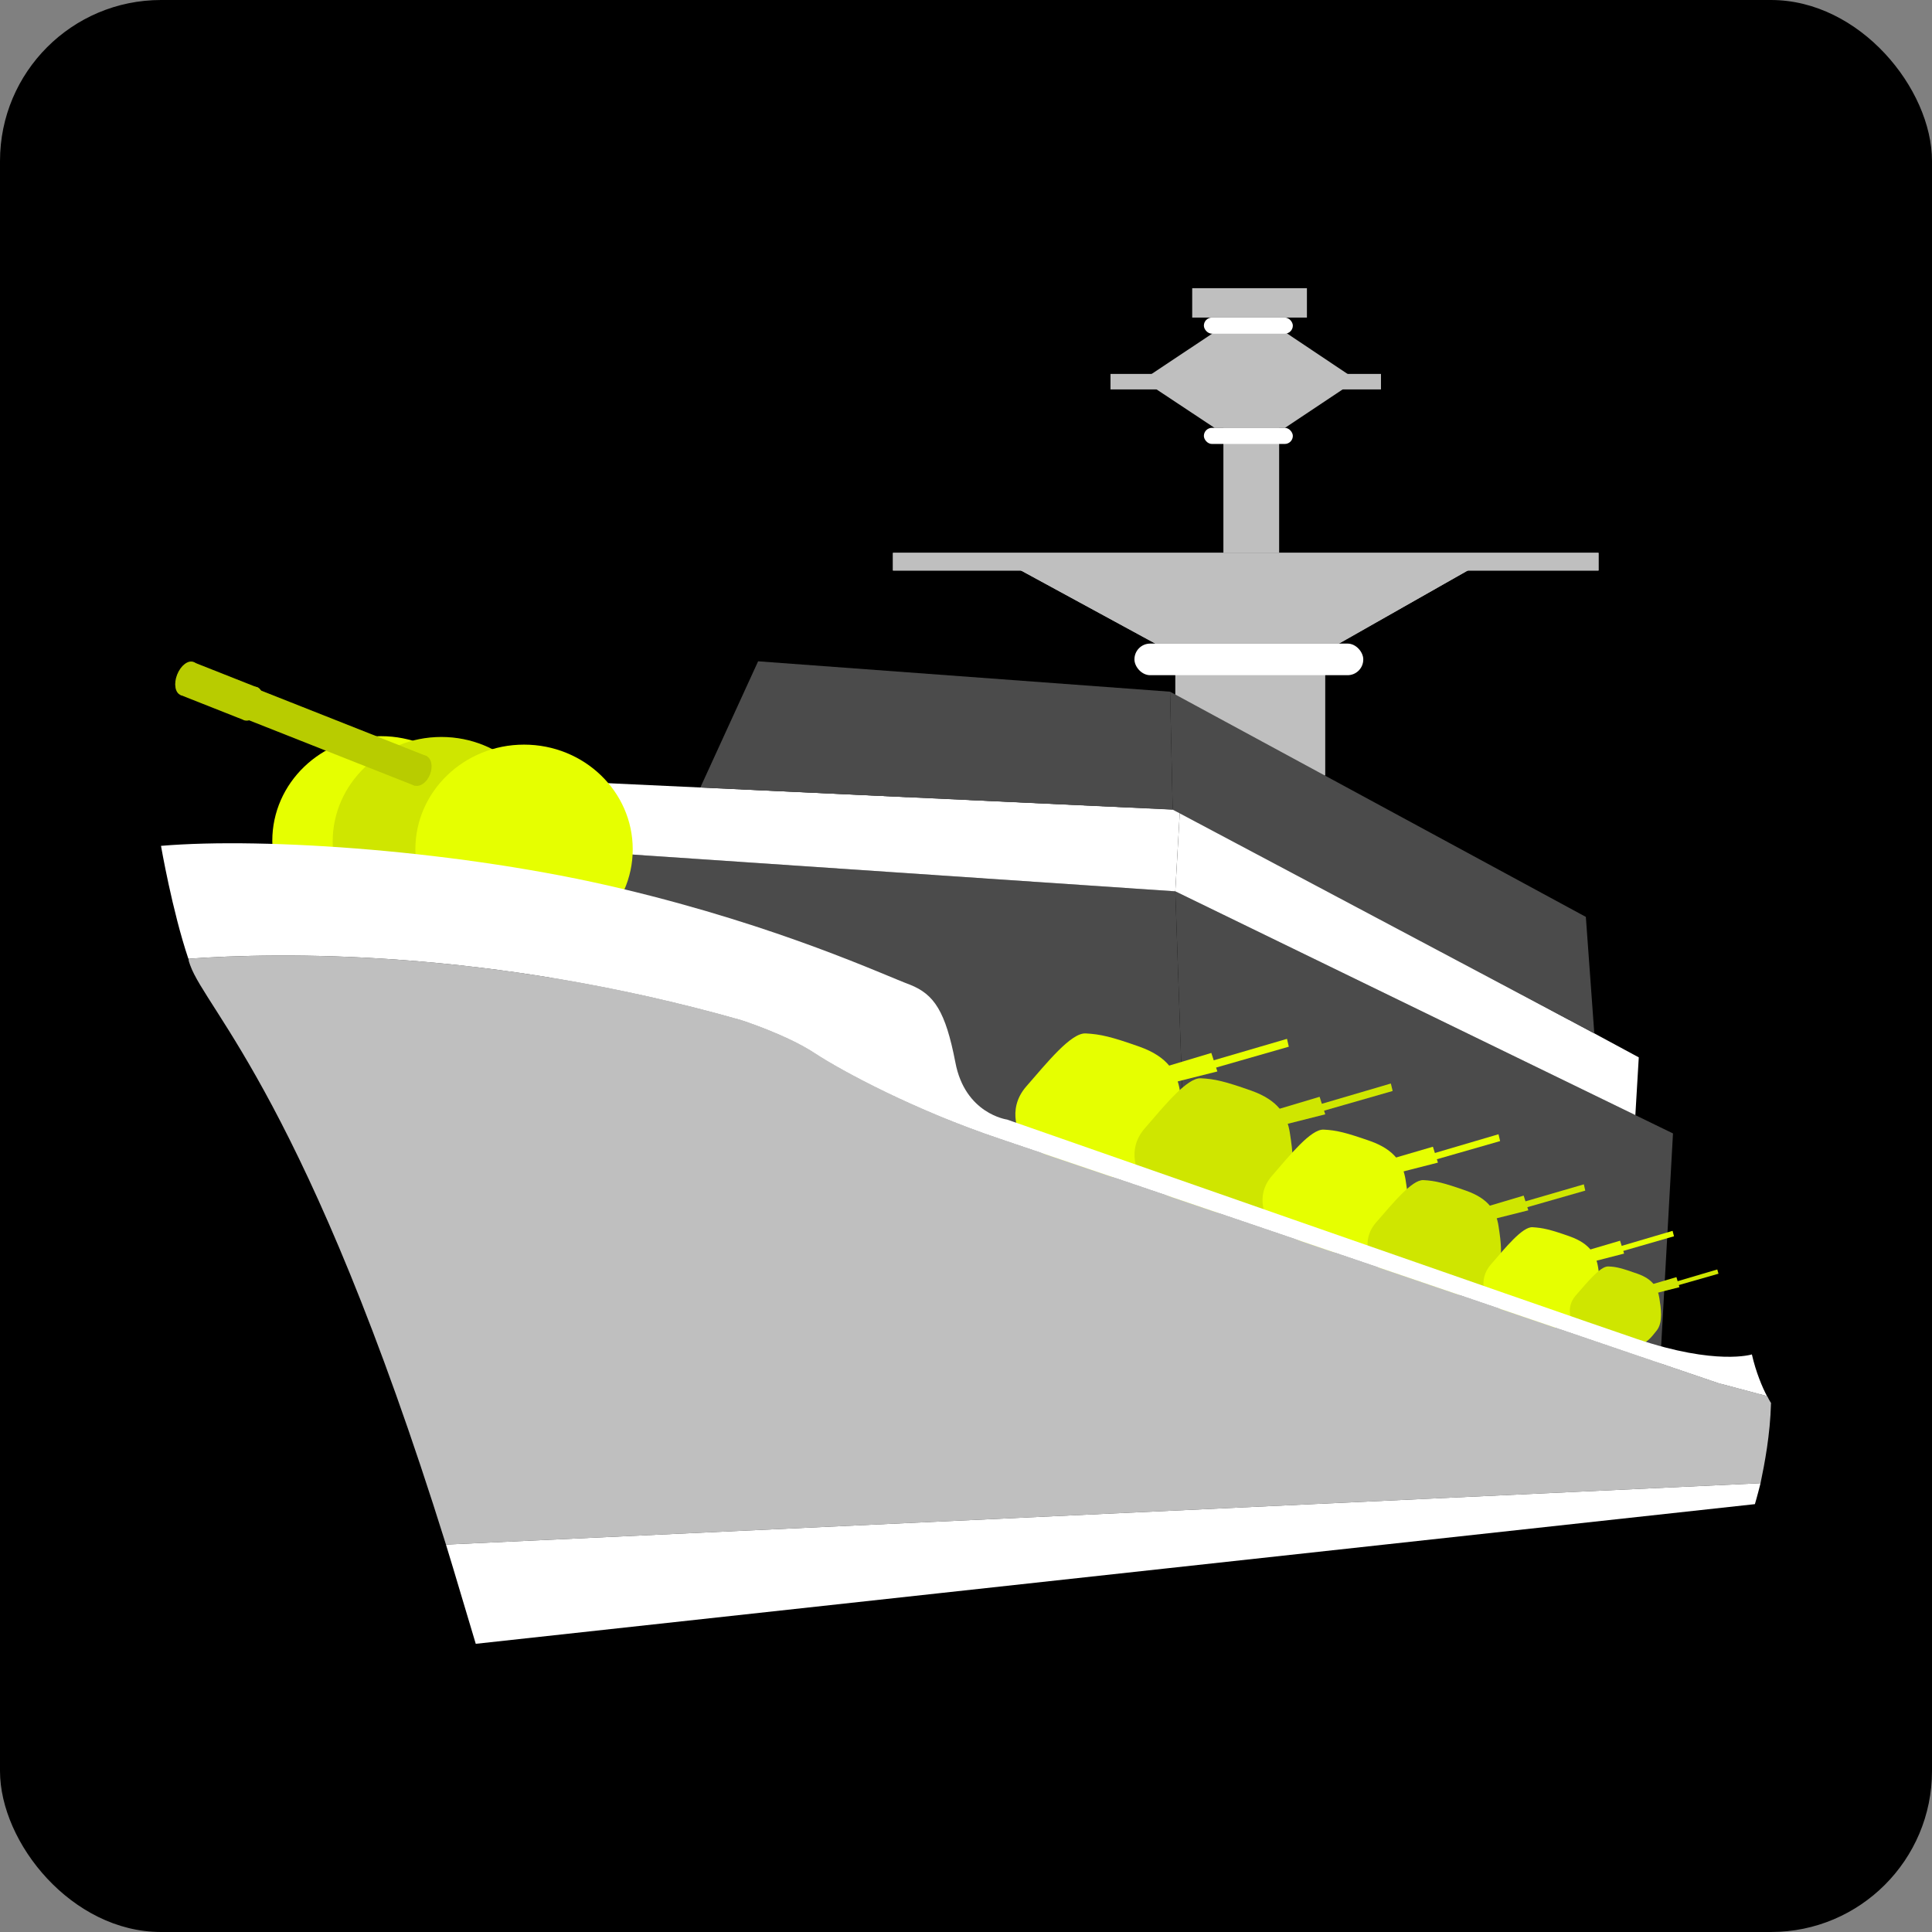<?xml version="1.0" encoding="UTF-8"?>
<svg id="_图层_2" data-name="图层 2" xmlns="http://www.w3.org/2000/svg" viewBox="0 0 96 96">
  <rect x="0" y="0" width="96" height="96" fill="#808080" stroke="none"/>
  <defs>
    <style>
      .cls-1 {
        fill: #e6ff00;
      }

      .cls-2 {
        fill: #fff;
      }

      .cls-3 {
        fill: #bfbfbf;
      }

      .cls-4 {
        opacity: .2;
      }

      .cls-5 {
        opacity: .1;
      }

      .cls-6 {
        fill: #4b4b4b;
      }
    </style>
  </defs>
  <g id="_图层_3" data-name="图层 3">
    <g>
      <rect width="96" height="96" rx="8" ry="8"/>
      <g>
        <polygon class="cls-6" points="83.13 56.32 82.46 68.35 58.96 60.5 58.4 44.29 83.13 56.32"/>
        <polygon class="cls-6" points="27.54 42.2 58.4 44.29 58.96 60.5 27.33 55.48 27.54 42.2"/>
        <polygon class="cls-2" points="58.63 40.24 58.4 44.29 81.26 55.41 81.43 52.54 58.63 40.24"/>
        <polygon class="cls-2" points="28.34 38.83 58.63 40.24 58.4 44.29 27.54 42.2 28.34 38.83"/>
        <polygon class="cls-2" points="37.98 40.09 37.98 41.32 44.77 41.78 44.77 40.53 37.98 40.09"/>
        <ellipse class="cls-1" cx="18.93" cy="41.78" rx="5.4" ry="5.2"/>
        <ellipse class="cls-1" cx="21.93" cy="41.82" rx="5.4" ry="5.2"/>
        <ellipse class="cls-5" cx="21.93" cy="41.82" rx="5.4" ry="5.2"/>
        <ellipse class="cls-1" cx="26.04" cy="42.2" rx="5.4" ry="5.2"/>
        <g>
          <rect class="cls-1" x="8.86" y="35.22" width="12.5" height="1.59" transform="translate(14.31 -3.03) rotate(21.58)"/>
          <rect class="cls-1" x="9.17" y="33.48" width="3.45" height="1.75" transform="translate(13.4 -1.6) rotate(21.58)"/>
          <ellipse class="cls-1" cx="9.3" cy="33.72" rx=".88" ry=".53" transform="translate(-25.48 29.96) rotate(-68.42)"/>
          <ellipse class="cls-1" cx="12.46" cy="34.97" rx=".88" ry=".53" transform="translate(-24.64 33.69) rotate(-68.42)"/>
          <ellipse class="cls-1" cx="20.88" cy="38.3" rx=".79" ry=".53" transform="translate(-22.42 43.62) rotate(-68.42)"/>
        </g>
        <g class="cls-4">
          <rect x="8.86" y="35.22" width="12.5" height="1.59" transform="translate(14.31 -3.03) rotate(21.58)"/>
          <rect x="9.17" y="33.48" width="3.45" height="1.75" transform="translate(13.4 -1.6) rotate(21.58)"/>
          <ellipse cx="9.3" cy="33.72" rx=".88" ry=".53" transform="translate(-25.48 29.96) rotate(-68.42)"/>
          <ellipse cx="12.46" cy="34.97" rx=".88" ry=".53" transform="translate(-24.64 33.69) rotate(-68.42)"/>
          <ellipse cx="20.88" cy="38.3" rx=".79" ry=".53" transform="translate(-22.42 43.62) rotate(-68.42)"/>
        </g>
        <polygon class="cls-2" points="48.74 40.93 48.74 42.07 55.53 42.45 55.53 41.25 48.74 40.93"/>
        <polygon class="cls-6" points="60.66 47.82 60.31 54.46 62.35 55.41 62.73 48.61 60.66 47.82"/>
        <polygon class="cls-6" points="65.03 49.9 64.68 56.16 66.66 56.76 67.01 50.75 65.03 49.9"/>
        <polygon class="cls-6" points="69.4 52.01 69.05 58.11 71 58.93 71.35 52.83 69.4 52.01"/>
        <polygon class="cls-6" points="73.68 53.99 73.36 59.9 75.22 60.97 75.66 54.78 73.68 53.99"/>
        <polygon class="cls-6" points="77.92 56.13 77.64 61.78 79.65 62.67 79.97 57.07 77.92 56.13"/>
        <polygon class="cls-2" points="60.06 41.9 60.06 42.95 65.85 46.16 65.85 45.15 60.06 41.9"/>
        <polygon class="cls-2" points="67.01 45.75 67.01 46.69 72.67 49.9 72.67 48.8 67.01 45.75"/>
        <polygon class="cls-2" points="73.71 49.4 73.71 50.44 79.46 53.58 79.46 52.64 73.71 49.4"/>
        <rect class="cls-3" x="58.4" y="33.15" width="7.45" height="5.39"/>
        <polygon class="cls-6" points="34.8 39.13 37.67 32.86 58.14 34.37 58.27 40.23 34.8 39.13"/>
        <polygon class="cls-6" points="78.8 45.56 79.22 51.35 58.27 40.23 58.14 34.37 78.8 45.56"/>
        <polygon class="cls-6" points="38.17 34.37 36.82 39.22 45.08 39.61 45.4 34.71 38.17 34.37"/>
        <polygon class="cls-6" points="48.48 34.9 48.14 39.75 56.1 40.12 55.53 35.37 48.48 34.9"/>
        <polygon class="cls-6" points="60.19 36.64 60.7 41.36 65.54 43.97 64.98 39.14 60.19 36.64"/>
        <polygon class="cls-6" points="66.55 40.31 67.01 44.76 71.82 47.36 71.22 42.86 66.55 40.31"/>
        <polygon class="cls-6" points="72.78 43.97 73.15 48.09 77.95 50.67 77.45 46.39 72.78 43.97"/>
        <rect class="cls-2" x="56.37" y="31.98" width="11.37" height="1.57" rx=".78" ry=".78"/>
        <polygon class="cls-3" points="66.53 31.98 57.41 31.98 49.67 27.77 73.95 27.77 66.53 31.98"/>
        <rect class="cls-3" x="44.37" y="27.47" width="35.06" height=".88"/>
        <polygon class="cls-3" points="66.53 31.98 57.41 31.98 49.67 27.77 73.95 27.77 66.53 31.98"/>
        <rect class="cls-3" x="44.37" y="27.47" width="35.06" height=".88"/>
        <polygon class="cls-3" points="63.85 21.26 60.35 21.26 56.58 18.76 67.6 18.76 63.85 21.26"/>
        <polygon class="cls-3" points="63.85 16.5 60.35 16.5 56.58 19.01 67.6 19.01 63.85 16.5"/>
        <rect class="cls-3" x="55.18" y="18.58" width="13.44" height=".77"/>
        <rect class="cls-3" x="60.79" y="21.26" width="2.77" height="6.21"/>
        <rect class="cls-2" x="59.82" y="21.26" width="4.42" height=".8" rx=".4" ry=".4"/>
        <rect class="cls-2" x="59.82" y="15.78" width="4.42" height=".8" rx=".4" ry=".4"/>
        <rect class="cls-3" x="59.24" y="14.32" width="5.7" height="1.46"/>
        <g>
          <path class="cls-1" d="M50.74,56.48s-.79-1.29.25-2.49c1.04-1.19,2.23-2.68,2.96-2.64s1.26.16,2.67.66,1.87,1.29,2.01,2.2c.14.91.35,2.2-.23,2.96s-.9,1.1-1.47,1.26-3.65.38-6.2-1.95Z"/>
          <polygon class="cls-1" points="57.96 52.99 60.19 52.32 60.49 53.24 58.14 53.83 57.96 52.99"/>
          <polygon class="cls-1" points="60.19 52.72 63.95 51.62 64.04 52.01 60.31 53.08 60.19 52.72"/>
        </g>
        <g>
          <path class="cls-1" d="M56.64,58.42s-.74-1.22.24-2.35c.98-1.13,2.11-2.53,2.79-2.49.68.03,1.19.15,2.52.62,1.34.48,1.76,1.22,1.9,2.08.13.86.33,2.08-.22,2.79-.55.71-.85,1.04-1.38,1.19s-3.44.36-5.85-1.84Z"/>
          <polygon class="cls-1" points="63.46 55.13 65.57 54.5 65.85 55.37 63.63 55.93 63.46 55.13"/>
          <polygon class="cls-1" points="65.57 54.88 69.11 53.84 69.2 54.21 65.68 55.22 65.57 54.88"/>
        </g>
        <g class="cls-5">
          <path d="M56.64,58.42s-.74-1.22.24-2.35c.98-1.13,2.11-2.53,2.79-2.49.68.03,1.19.15,2.52.62,1.34.48,1.76,1.22,1.9,2.08.13.86.33,2.08-.22,2.79-.55.71-.85,1.04-1.38,1.19s-3.44.36-5.85-1.84Z"/>
          <polygon points="63.46 55.13 65.57 54.5 65.85 55.37 63.63 55.93 63.46 55.13"/>
          <polygon points="65.57 54.88 69.11 53.84 69.2 54.21 65.68 55.22 65.57 54.88"/>
        </g>
        <g>
          <path class="cls-1" d="M62.98,60.59s-.68-1.12.22-2.16c.9-1.04,1.94-2.33,2.57-2.3.63.03,1.09.14,2.32.57,1.23.44,1.62,1.12,1.75,1.91.12.79.31,1.91-.2,2.57-.51.66-.78.96-1.27,1.09-.49.14-3.17.33-5.38-1.69Z"/>
          <polygon class="cls-1" points="69.25 57.55 71.2 56.98 71.45 57.77 69.41 58.29 69.25 57.55"/>
          <polygon class="cls-1" points="71.2 57.32 74.46 56.36 74.54 56.7 71.3 57.63 71.2 57.32"/>
        </g>
        <g>
          <path class="cls-1" d="M68.18,62.72s-.63-1.03.2-1.98c.83-.95,1.78-2.13,2.35-2.1s1,.13,2.13.53c1.13.4,1.49,1.03,1.6,1.75.11.73.28,1.75-.18,2.35s-.72.88-1.17,1-2.9.3-4.93-1.55Z"/>
          <polygon class="cls-1" points="73.93 59.94 75.71 59.41 75.94 60.14 74.07 60.61 73.93 59.94"/>
          <polygon class="cls-1" points="75.71 59.72 78.7 58.85 78.77 59.16 75.8 60.01 75.71 59.72"/>
        </g>
        <g class="cls-5">
          <path d="M68.18,62.72s-.63-1.03.2-1.98c.83-.95,1.78-2.13,2.35-2.1s1,.13,2.13.53c1.13.4,1.49,1.03,1.6,1.75.11.73.28,1.75-.18,2.35s-.72.88-1.17,1-2.9.3-4.93-1.55Z"/>
          <polygon points="73.93 59.94 75.71 59.41 75.94 60.14 74.07 60.61 73.93 59.94"/>
          <polygon points="75.71 59.72 78.7 58.85 78.77 59.16 75.8 60.01 75.71 59.72"/>
        </g>
        <g>
          <path class="cls-1" d="M73.91,64.55s-.55-.9.18-1.73c.72-.83,1.56-1.87,2.06-1.84s.88.11,1.86.46,1.3.9,1.4,1.54c.1.64.25,1.53-.16,2.06s-.63.77-1.02.88c-.39.11-2.54.26-4.32-1.36Z"/>
          <polygon class="cls-1" points="78.94 62.11 80.5 61.65 80.7 62.29 79.07 62.71 78.94 62.11"/>
          <polygon class="cls-1" points="80.5 61.93 83.11 61.16 83.18 61.43 80.58 62.18 80.5 61.93"/>
        </g>
        <g>
          <path class="cls-1" d="M78.16,65.72s-.43-.7.14-1.35,1.21-1.45,1.61-1.44.68.09,1.45.36,1.01.7,1.09,1.2.19,1.2-.12,1.61c-.32.41-.49.6-.8.68s-1.98.21-3.37-1.06Z"/>
          <polygon class="cls-1" points="82.08 63.82 83.3 63.46 83.45 63.96 82.18 64.28 82.08 63.82"/>
          <polygon class="cls-1" points="83.3 63.68 85.33 63.08 85.39 63.29 83.36 63.87 83.3 63.68"/>
        </g>
        <g class="cls-5">
          <path d="M78.16,65.72s-.43-.7.14-1.35,1.21-1.45,1.61-1.44.68.09,1.45.36,1.01.7,1.09,1.2.19,1.2-.12,1.61c-.32.41-.49.6-.8.68s-1.98.21-3.37-1.06Z"/>
          <polygon points="82.08 63.82 83.3 63.46 83.45 63.96 82.18 64.28 82.08 63.82"/>
          <polygon points="83.3 63.68 85.33 63.08 85.39 63.29 83.36 63.87 83.3 63.68"/>
        </g>
        <path class="cls-3" d="M88,69.73c-.04,1.56-.32,3.01-.52,3.97l-65.32,3.05c-6.86-21.97-11.91-26.55-12.71-28.79-.04-.12-.08-.2-.08-.32,4.41-.32,14.92-.52,27.47,3.05,0,0,2.25.72,3.65,1.64,1.4.92,5.01,2.85,9.18,4.25,4.17,1.4,35.73,12.15,35.73,12.15l2.41.64c.12.24.2.36.2.36Z"/>
        <path class="cls-2" d="M87.48,73.7c-.16.64-.28,1.04-.28,1.04l-63.56,6.94c-.52-1.72-1-3.37-1.48-4.93l65.32-3.05Z"/>
        <path class="cls-2" d="M87.8,69.37l-2.41-.64s-31.56-10.75-35.73-12.15c-4.17-1.4-7.78-3.33-9.18-4.25-1.4-.92-3.65-1.64-3.65-1.64-12.55-3.57-23.06-3.37-27.47-3.05-.8-2.37-1.36-5.61-1.36-5.61,5.17-.44,15,.24,22.9,2.13,7.9,1.88,13.11,4.33,14.32,4.77,1.2.48,1.76,1.32,2.25,3.85.48,2.57,2.57,2.85,2.57,2.85,0,0,27.39,9.58,31.32,10.91,3.93,1.32,5.69.76,5.69.76.2.88.52,1.64.76,2.09Z"/>
      </g>
    </g>
  </g>
</svg>